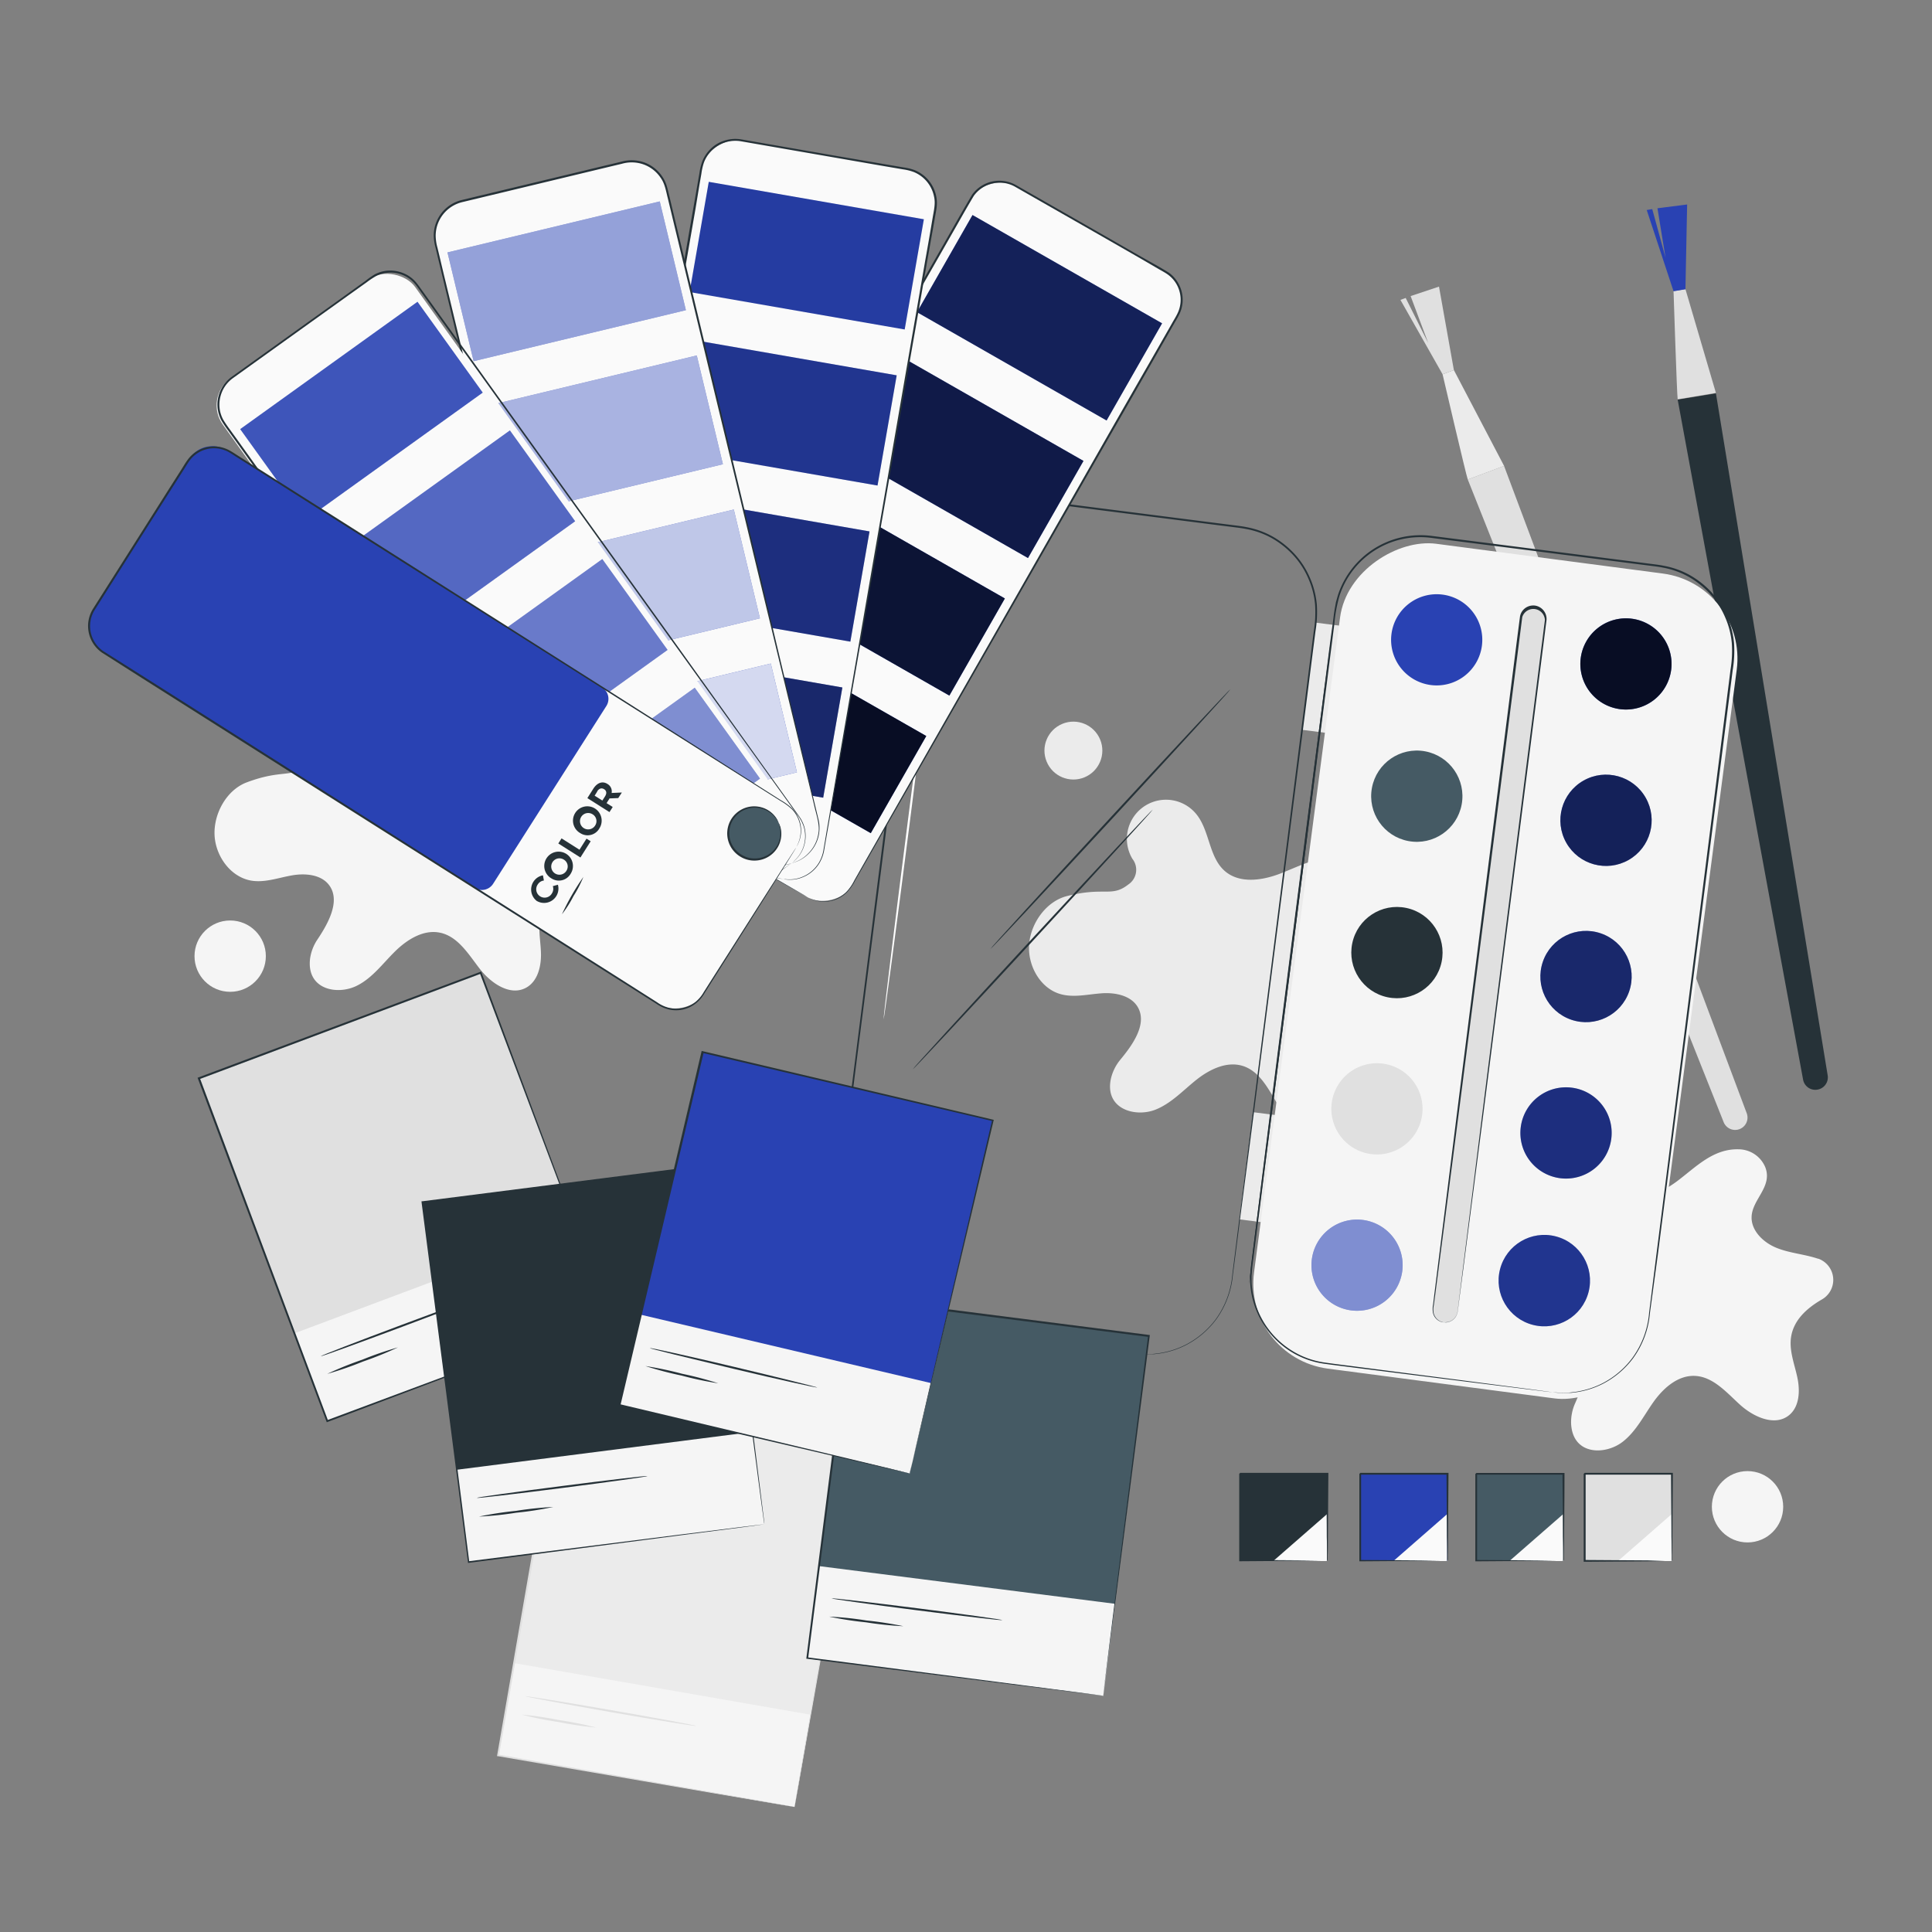 <svg xmlns="http://www.w3.org/2000/svg" viewBox="0 0 500 500"><rect x="0" y="0" width="500" height="500" fill="#808080" stroke="none"/><g id="freepik--background-complete--inject-2"><path d="M450.18,292.22h0a3.2,3.2,0,0,1-4.1-1.81L379.86,124.1l9.39-3.52,62.8,167.52A3.2,3.2,0,0,1,450.18,292.22Z" style="fill:#e0e0e0"></path><path d="M379.86,124.1c-.44-1.15-6.52-27.23-6.52-27.23l2.92-1.1,13,24.81Z" style="fill:#ebebeb"></path><polyline points="376.26 95.77 372.41 74.17 365.07 76.63 369.62 88.77 363.79 77.11 362.43 77.61 373.34 96.87 375.2 96.17" style="fill:#e0e0e0"></polyline><path d="M397.1,319.1c-3.25,4.47-5.69,2.14-14.45,7.28-4.77,2.79-7.06,9.27-5.95,14.68s5.92,10.22,11.44,10.15c3.57,0,6.8-2,10.17-3.16s7.58-1.51,10.05,1.05c3.48,3.61,1.07,10-.69,14a12,12,0,0,0-1.07,5.33c.4,8.19,8.77,8.24,13.34,4.71,3.46-2.68,5.47-6.78,8-10.34s6.29-6.9,10.67-6.72c4.72.19,8.18,4.25,11.67,7.43s9,5.71,12.68,2.78c2.76-2.2,2.93-6.35,2.19-9.81s-2.14-6.91-1.63-10.4c.65-4.4,4-7.48,8-9.79a5.83,5.83,0,0,0-.93-10.54l-.11,0c-3.53-1.19-7.35-1.42-10.8-2.84s-6.66-4.58-6.35-8.29c.36-4.41,5.44-7.61,3.52-12.55a7.53,7.53,0,0,0-6.83-4.63c-6.68-.21-11.12,4.61-16,8.26-4,3-9.22,5.28-13.72,3.25-5.07-2.3-6.65-8.94-11.2-12.14a10.12,10.12,0,0,0-12.77,15.63A4.56,4.56,0,0,1,397.1,319.1Z" style="fill:#f5f5f5"></path><path d="M79.39,197.77c-4,3.85-6,1.14-15.49,4.69-5.18,1.93-8.54,7.93-8.38,13.45s4.08,11.08,9.54,12c3.52.57,7-.76,10.55-1.37s7.73-.19,9.73,2.76c2.81,4.15-.65,10-3.09,13.7a11.87,11.87,0,0,0-2,5.06c-1,8.14,7.23,9.63,12.33,6.93,3.87-2,6.56-5.73,9.69-8.8s7.38-5.72,11.66-4.8c4.62,1,7.33,5.59,10.22,9.32s7.87,7.17,12,4.91c3.1-1.69,4-5.76,3.84-9.29s-.93-7.17.18-10.53c1.39-4.22,5.2-6.68,9.52-8.27a5.84,5.84,0,0,0,.9-10.55l-.1-.05c-3.28-1.78-7-2.67-10.16-4.65s-5.77-5.65-4.84-9.26c1.12-4.28,6.66-6.56,5.62-11.76a7.52,7.52,0,0,0-5.93-5.73c-6.55-1.36-11.75,2.64-17.2,5.4-4.4,2.23-10,3.62-14.08.84-4.6-3.13-5-9.95-8.95-13.88a10.12,10.12,0,0,0-15.26,13.21A4.57,4.57,0,0,1,79.39,197.77Z" style="fill:#f5f5f5"></path><rect x="136.45" y="366.94" width="77.89" height="94.72" transform="translate(73.6 -23.93) rotate(9.87)" style="fill:#f5f5f5"></rect><rect x="138.52" y="367.12" width="77.89" height="70.48" transform="translate(71.58 -24.46) rotate(9.87)" style="fill:#ebebeb"></rect><path d="M180.21,446.68c0,.14-10-1.47-22.21-3.6s-22.15-4-22.12-4.11,10,1.47,22.21,3.6S180.23,446.54,180.21,446.68Z" style="fill:#e0e0e0"></path><path d="M154.31,447.09a91,91,0,0,1-9.68-1.42,90.4,90.4,0,0,1-9.58-1.93,91.46,91.46,0,0,1,9.67,1.42A91.64,91.64,0,0,1,154.31,447.09Z" style="fill:#e0e0e0"></path><path d="M205.64,467.63l.06-.45.22-1.31c.19-1.16.48-2.86.85-5.07.76-4.43,1.86-10.89,3.26-19.09,2.82-16.39,6.84-39.7,11.61-67.44l.19.27L145.1,361.22h0l.3-.21c-6,34.5-11.61,66.6-16.27,93.31l-.18-.25,55.63,9.79,15.55,2.76,4.1.74,1.42.27s-.46-.06-1.38-.22l-4.07-.68-15.52-2.64-55.8-9.59-.22,0,0-.21c4.64-26.72,10.21-58.82,16.19-93.33l.05-.26.25,0h0l76.72,13.38.23,0,0,.23c-4.88,27.79-9,51.13-11.87,67.54-1.44,8.17-2.59,14.61-3.37,19-.39,2.18-.69,3.86-.9,5-.1.55-.18,1-.23,1.28Z" style="fill:#e0e0e0"></path><circle cx="59.57" cy="247.45" r="9.23" style="fill:#f5f5f5"></circle><circle cx="452.26" cy="389.95" r="9.23" style="fill:#f5f5f5"></circle></g><g id="freepik--Brush--inject-2"><path d="M470.31,282h0a3.21,3.21,0,0,1-3.67-2.58l-32.46-176,9.9-1.62L473,278.29A3.21,3.21,0,0,1,470.31,282Z" style="fill:#263238"></path><path d="M434.18,103.34c-.2-1.21-1.07-28-1.07-28l3.08-.51,7.89,26.86Z" style="fill:#e0e0e0"></path><polyline points="436.19 74.86 436.63 52.92 428.95 53.9 431.04 66.7 427.6 54.12 426.17 54.35 433.11 75.37 435.07 75.05" style="fill:#2942B3"></polyline></g><g id="freepik--palette-4--inject-2"><rect x="381.96" y="381.42" width="22.58" height="22.58" style="fill:#455a64"></rect><polygon points="404.55 391.85 390.63 404 404.55 404 404.55 391.85" style="fill:#fafafa"></polygon><path d="M404.55,404a2.79,2.79,0,0,1,0-.44c0-.32,0-.72,0-1.23,0-1.11,0-2.66-.06-4.61,0-4-.07-9.59-.12-16.3l.23.22-22.58,0c-.06.05.49-.49.25-.26h0v6.07c0,2,0,3.94,0,5.84,0,3.79,0,7.36,0,10.65l-.23-.22,16.3.11,4.62.06,1.23,0a2.3,2.3,0,0,1,.44,0,1.81,1.81,0,0,1-.39,0l-1.19,0-4.56.06-16.45.12h-.22V404c0-3.29,0-6.86,0-10.65v-5.84c0-1,0-2,0-3v-3.05h0c-.23.23.32-.32.27-.26l22.58,0h.22v.23c0,6.77-.08,12.42-.11,16.44,0,1.93-.05,3.46-.06,4.56,0,.49,0,.88,0,1.19A2.53,2.53,0,0,1,404.55,404Z" style="fill:#263238"></path><rect x="410.05" y="381.42" width="22.58" height="22.58" style="fill:#e0e0e0"></rect><polygon points="432.63 391.85 418.72 404 432.63 404 432.63 391.85" style="fill:#fafafa"></polygon><path d="M432.63,404a2.3,2.3,0,0,1,0-.44c0-.32,0-.72,0-1.23,0-1.11,0-2.66-.06-4.61,0-4-.07-9.59-.11-16.3l.22.22-22.58,0,.26-.26h0v6.07c0,2,0,3.94,0,5.84,0,3.79,0,7.36,0,10.65l-.22-.22,16.3.11L431,404l1.23,0a2.3,2.3,0,0,1,.44,0,1.7,1.7,0,0,1-.39,0l-1.19,0-4.56.06-16.44.12h-.23V404c0-3.29,0-6.86,0-10.65,0-1.9,0-3.85,0-5.84v-6.07h0c-.24.23.31-.32.26-.26l22.58,0h.23v.23c-.05,6.77-.09,12.42-.12,16.44,0,1.93,0,3.46-.06,4.56,0,.49,0,.88,0,1.19A1.7,1.7,0,0,1,432.63,404Z" style="fill:#263238"></path><rect x="351.94" y="381.42" width="22.58" height="22.58" style="fill:#2942B3"></rect><polygon points="374.52 391.85 360.61 404 374.52 404 374.52 391.85" style="fill:#fafafa"></polygon><path d="M374.52,404s0-.16,0-.44,0-.72,0-1.23c0-1.11,0-2.66-.06-4.61,0-4-.06-9.59-.11-16.3l.22.22-22.58,0,.26-.26h0v6.07c0,2,0,3.94,0,5.84,0,3.79,0,7.36,0,10.65l-.23-.22,16.3.11,4.61.06,1.23,0a2.12,2.12,0,0,1,.44,0,1.7,1.7,0,0,1-.39,0l-1.18,0-4.57.06-16.44.12h-.22V404c0-3.29,0-6.86,0-10.65,0-1.9,0-3.85,0-5.84v-6.07h0l.26-.26,22.58,0h.23v.23c-.05,6.77-.09,12.42-.12,16.44,0,1.93,0,3.46-.05,4.56,0,.49,0,.88,0,1.19A1.7,1.7,0,0,1,374.52,404Z" style="fill:#263238"></path><rect x="320.85" y="381.42" width="22.58" height="22.58" style="fill:#263238"></rect><polygon points="343.43 391.85 329.51 404 343.43 404 343.43 391.85" style="fill:#fafafa"></polygon><path d="M343.43,404a2.79,2.79,0,0,1,0-.44c0-.32,0-.72,0-1.23,0-1.11,0-2.66-.06-4.61,0-4-.07-9.59-.12-16.3l.23.22-22.58,0,.26-.26h0v3.05c0,1,0,2,0,3v5.84c0,3.79,0,7.36,0,10.65l-.22-.22,16.3.11,4.61.06,1.23,0a2.3,2.3,0,0,1,.44,0,1.7,1.7,0,0,1-.39,0l-1.19,0-4.56.06-16.44.12h-.23V404c0-3.29,0-6.86,0-10.65V381.44h0c-.24.23.31-.32.26-.26l22.58,0h.23v.23c-.05,6.77-.09,12.42-.12,16.44,0,1.93,0,3.46-.06,4.56,0,.49,0,.88,0,1.19A1.7,1.7,0,0,1,343.43,404Z" style="fill:#263238"></path></g><g id="freepik--palette-3--inject-2"><path d="M292,228.91c-4.36,3.41-6.06.5-15.9,3-5.36,1.37-9.34,7-9.76,12.49s2.88,11.45,8.21,12.9c3.44.94,7.08,0,10.64-.24s7.7.63,9.38,3.78c2.35,4.42-1.71,9.86-4.53,13.29a12,12,0,0,0-2.49,4.83c-1.87,8,6.17,10.34,11.53,8.2,4.07-1.63,7.13-5,10.57-7.73s7.94-4.9,12.1-3.53c4.48,1.49,6.7,6.34,9.18,10.35s7.06,8,11.42,6.16c3.27-1.35,4.57-5.3,4.81-8.83s-.16-7.23,1.3-10.45c1.83-4,5.88-6.09,10.34-7.21a5.84,5.84,0,0,0,2-10.39l-.09-.07c-3.07-2.12-6.68-3.39-9.61-5.7s-5.14-6.23-3.82-9.72c1.56-4.14,7.32-5.82,6.83-11.1a7.51,7.51,0,0,0-5.28-6.32c-6.37-2-12,1.37-17.68,3.53-4.62,1.75-10.32,2.54-14.09-.66-4.24-3.6-3.93-10.42-7.42-14.75a10.12,10.12,0,0,0-16.58,11.52A4.57,4.57,0,0,1,292,228.91Z" style="fill:#ebebeb"></path><circle cx="277.8" cy="194.24" r="7.49" transform="translate(-53.05 120.47) rotate(-22.39)" style="fill:#ebebeb"></circle><rect x="338.66" y="161.47" width="7.23" height="27.96" transform="translate(24.91 -41.84) rotate(7.26)" style="fill:#ebebeb"></rect><rect x="322.53" y="288.17" width="7.23" height="27.96" transform="translate(40.79 -38.78) rotate(7.26)" style="fill:#ebebeb"></rect><rect x="278.27" y="197.79" width="215.63" height="103.7" rx="22.23" transform="matrix(0.13, -0.99, 0.99, 0.13, 89.67, 601.09)" style="fill:#f5f5f5"></rect><path d="M401.85,360.33s.52,0,1.54.09a13,13,0,0,0,1.91,0c.38,0,.79,0,1.22-.06l1.4-.18a22.27,22.27,0,0,0,7-2.29,22.6,22.6,0,0,0,7.56-6.49,23,23,0,0,0,4.31-11.66q.86-6.88,1.87-14.92c1.36-10.71,2.9-22.9,4.6-36.37,3.41-27,7.48-59,12-94.67q.86-6.69,1.72-13.53.44-3.42.87-6.88a29.83,29.83,0,0,0,.34-6.93,21.5,21.5,0,0,0-1.75-6.75,21,21,0,0,0-3.81-5.92,22.37,22.37,0,0,0-5.55-4.45,21.16,21.16,0,0,0-6.75-2.43c-1.18-.24-2.4-.37-3.62-.53l-3.66-.46-7.36-.94-14.9-1.9-30.45-3.87a22,22,0,0,0-23.66,14.95,37.79,37.79,0,0,0-1.35,7.35c-.32,2.49-.63,5-.95,7.43q-.93,7.4-1.87,14.67c-2.47,19.39-4.86,38.09-7.13,55.91s-4.44,34.74-6.47,50.58Q327.37,302,326,313q-.72,5.52-1.39,10.81c-.2,1.76-.5,3.51-.62,5.22,0,.43-.07.86-.09,1.29l0,1.28a17.89,17.89,0,0,0,.23,2.53,22.15,22.15,0,0,0,10.32,15.48,21.67,21.67,0,0,0,8.27,3c2.85.41,5.62.74,8.3,1.09l27.45,3.54,17.34,2.26,4.51.6,1.54.22-1.54-.17-4.52-.55-17.36-2.16L351,354c-2.68-.35-5.45-.67-8.31-1.07a22.08,22.08,0,0,1-8.39-3,22.52,22.52,0,0,1-10.52-15.72,20,20,0,0,1-.24-2.57l0-1.3c0-.44.06-.87.09-1.31.11-1.75.41-3.47.61-5.24q.66-5.3,1.37-10.81,1.4-11,2.9-22.93l6.42-50.6c2.27-17.81,4.64-36.52,7.11-55.91.61-4.85,1.24-9.74,1.86-14.67.32-2.46.63-4.94,1-7.42.17-1.24.29-2.49.5-3.74l.34-1.87.52-1.84a22.5,22.5,0,0,1,24.23-15.31l30.44,3.88,14.91,1.9,7.36.94,3.66.47c1.21.16,2.43.28,3.64.53a21.9,21.9,0,0,1,6.91,2.48,23.25,23.25,0,0,1,5.68,4.56,21.78,21.78,0,0,1,3.89,6.06,22.17,22.17,0,0,1,1.79,6.91,30.5,30.5,0,0,1-.35,7c-.29,2.31-.59,4.6-.88,6.88-.58,4.57-1.16,9.07-1.72,13.53l-12.12,94.65c-1.73,13.47-3.29,25.66-4.67,36.37L427,339.79a23.22,23.22,0,0,1-4.38,11.75,22.89,22.89,0,0,1-7.66,6.51,22.1,22.1,0,0,1-7,2.25l-1.4.17c-.44,0-.85,0-1.23,0a14.16,14.16,0,0,1-1.91,0Z" style="fill:#263238"></path><path d="M383.52,167.08a11.8,11.8,0,1,1-10.22-13.2A11.79,11.79,0,0,1,383.52,167.08Z" style="fill:#2942B3"></path><circle cx="366.66" cy="206.05" r="11.81" transform="translate(97.53 529.26) rotate(-79.55)" style="fill:#455a64"></circle><circle cx="361.51" cy="246.51" r="11.81" transform="translate(45.98 549.66) rotate(-78.14)" style="fill:#263238"></circle><path d="M368.06,288.46a11.8,11.8,0,1,1-10.22-13.2A11.8,11.8,0,0,1,368.06,288.46Z" style="fill:#e0e0e0"></path><path d="M362.91,328.92a11.8,11.8,0,1,1-10.22-13.2A11.8,11.8,0,0,1,362.91,328.92Z" style="fill:#2942B3"></path><path d="M432.5,173.32a11.8,11.8,0,1,1-10.22-13.2A11.8,11.8,0,0,1,432.5,173.32Z" style="fill:#2942B3"></path><circle cx="415.64" cy="212.29" r="11.81" transform="translate(-50.62 233.01) rotate(-29.6)" style="fill:#2942B3"></circle><circle cx="410.48" cy="252.75" r="11.81" transform="translate(38.43 559.27) rotate(-71.11)" style="fill:#2942B3"></circle><path d="M417,294.7a11.81,11.81,0,1,1-10.22-13.21A11.8,11.8,0,0,1,417,294.7Z" style="fill:#2942B3"></path><circle cx="400.18" cy="333.67" r="11.81" transform="matrix(0.25, -0.97, 0.97, 0.25, -24.04, 636.18)" style="fill:#2942B3"></circle><path d="M373.66,342.19h0a3.21,3.21,0,0,1-2.78-3.6l22.78-178.87a3.22,3.22,0,0,1,3.6-2.79h0a3.23,3.23,0,0,1,2.79,3.6L377.26,339.4A3.21,3.21,0,0,1,373.66,342.19Z" style="fill:#e0e0e0"></path><path d="M373.66,342.19a4.27,4.27,0,0,0,1-.05,3.2,3.2,0,0,0,2.21-1.64,5.28,5.28,0,0,0,.47-2c.09-.77.2-1.62.31-2.54q.35-2.78.79-6.36c1.2-9.57,2.93-23.41,5.07-40.49s4.74-37.46,7.59-60c1.44-11.3,2.94-23.17,4.5-35.46q1.19-9.23,2.39-18.76.6-4.76,1.22-9.59c.2-1.61.4-3.22.61-4.83a3,3,0,0,0-5.86-.77c-.21,1.62-.41,3.23-.62,4.84q-.61,4.83-1.22,9.59-1.23,9.53-2.4,18.76c-1.57,12.3-3.09,24.16-4.53,35.46-2.9,22.6-5.51,42.95-7.7,60s-4,30.91-5.24,40.47q-.47,3.59-.83,6.35c-.13.92-.24,1.77-.34,2.55a5.33,5.33,0,0,0-.06,2.09,3.24,3.24,0,0,0,1.73,2.14,4.74,4.74,0,0,0,.93.29,2.53,2.53,0,0,1-1-.25,3.21,3.21,0,0,1-1.81-2.16,5.29,5.29,0,0,1,0-2.13c.1-.78.2-1.63.31-2.55q.35-2.76.79-6.35c1.2-9.57,2.93-23.4,5.07-40.49s4.74-37.46,7.59-60.06c1.44-11.3,2.94-23.16,4.51-35.46q1.17-9.23,2.38-18.76c.41-3.18.81-6.38,1.22-9.6l.63-4.85a3.44,3.44,0,0,1,1.36-2.21,3.56,3.56,0,0,1,2.51-.65,3.51,3.51,0,0,1,3,3.75c-.21,1.62-.41,3.24-.62,4.86-.41,3.22-.81,6.41-1.22,9.59q-1.22,9.52-2.39,18.75c-1.57,12.3-3.09,24.16-4.53,35.46-2.9,22.59-5.51,42.94-7.7,60l-5.24,40.48c-.32,2.38-.59,4.5-.84,6.35-.12.91-.23,1.76-.33,2.54a5.39,5.39,0,0,1-.5,2.07,3.25,3.25,0,0,1-2.3,1.64A2.78,2.78,0,0,1,373.66,342.19Z" style="fill:#263238"></path><path d="M323.29,332.31c-.15,0,4.62-38.33,10.63-85.57s11-85.53,11.16-85.51-4.62,38.32-10.64,85.58S323.43,332.33,323.29,332.31Z" style="fill:#263238"></path><g style="opacity:0.4"><path d="M362.91,328.92a11.8,11.8,0,1,1-10.22-13.2A11.8,11.8,0,0,1,362.91,328.92Z" style="fill:#fff"></path></g><g style="opacity:0.8"><path d="M432.5,173.32a11.8,11.8,0,1,1-10.22-13.2A11.8,11.8,0,0,1,432.5,173.32Z"></path></g><g style="opacity:0.5"><circle cx="415.64" cy="212.29" r="11.81" transform="translate(-50.62 233.01) rotate(-29.6)"></circle></g><g style="opacity:0.4"><circle cx="410.48" cy="252.75" r="11.81" transform="translate(38.43 559.27) rotate(-71.11)"></circle></g><g style="opacity:0.3"><path d="M417,294.7a11.81,11.81,0,1,1-10.22-13.21A11.8,11.8,0,0,1,417,294.7Z"></path></g><g style="opacity:0.2"><circle cx="400.18" cy="333.67" r="11.81" transform="matrix(0.25, -0.97, 0.97, 0.25, -24.04, 636.18)"></circle></g><path d="M294,350.33s.52,0,1.54.09a11.91,11.91,0,0,0,1.91,0c.38,0,.79,0,1.22-.05l1.4-.18a22.27,22.27,0,0,0,7-2.29,22.72,22.72,0,0,0,7.57-6.49,23.09,23.09,0,0,0,4.3-11.66q.86-6.88,1.87-14.92c1.36-10.71,2.9-22.9,4.6-36.38,3.42-26.95,7.48-59,12-94.67q.85-6.67,1.72-13.52.43-3.42.87-6.88a29.83,29.83,0,0,0,.34-6.93,21.5,21.5,0,0,0-1.75-6.75,21.15,21.15,0,0,0-3.81-5.93,22.83,22.83,0,0,0-5.55-4.45,21.38,21.38,0,0,0-6.75-2.42c-1.18-.24-2.4-.37-3.62-.53l-3.66-.46-7.36-.94-14.9-1.9-30.45-3.87a22,22,0,0,0-23.66,14.94,38,38,0,0,0-1.35,7.36c-.32,2.49-.63,5-1,7.43q-.93,7.4-1.87,14.66c-2.47,19.39-4.86,38.1-7.13,55.91S223,264.26,221,280.1Q219.47,292,218.05,303c-.48,3.67-.94,7.28-1.39,10.8-.2,1.76-.5,3.51-.61,5.23,0,.43-.08.86-.09,1.29l0,1.28a17.62,17.62,0,0,0,.23,2.52,22.17,22.17,0,0,0,10.32,15.49,21.84,21.84,0,0,0,8.27,3c2.85.41,5.62.73,8.3,1.09l27.45,3.54,17.34,2.26,4.51.6,1.54.22-1.54-.17-4.52-.55-17.36-2.16L243.07,344c-2.68-.35-5.45-.67-8.31-1.07a22.1,22.1,0,0,1-8.39-3,22.48,22.48,0,0,1-10.52-15.71,21.91,21.91,0,0,1-.24-2.57l0-1.3c0-.44.06-.87.09-1.31.11-1.75.41-3.48.61-5.25.45-3.52.9-7.13,1.37-10.8q1.4-11,2.9-22.93l6.42-50.6c2.27-17.82,4.64-36.52,7.11-55.91q.93-7.28,1.86-14.67c.32-2.46.63-4.94.95-7.42.17-1.25.29-2.49.5-3.74l.34-1.88.53-1.84a22.49,22.49,0,0,1,24.22-15.3l30.44,3.88,14.91,1.9,7.36.94,3.66.46c1.21.16,2.43.29,3.64.53a22.17,22.17,0,0,1,6.91,2.49,23.25,23.25,0,0,1,5.68,4.56,21.78,21.78,0,0,1,3.89,6.06,22.18,22.18,0,0,1,1.79,6.9,30.58,30.58,0,0,1-.35,7c-.29,2.31-.59,4.6-.88,6.88q-.87,6.84-1.72,13.53l-12.12,94.65C324,292,322.4,304.17,321,314.87q-1,8-1.92,14.92a23.25,23.25,0,0,1-4.38,11.75,22.89,22.89,0,0,1-7.66,6.51,22.1,22.1,0,0,1-7,2.25l-1.4.17c-.44,0-.85,0-1.23,0a11.47,11.47,0,0,1-1.91,0C294.47,350.39,294,350.33,294,350.33Z" style="fill:#263238"></path><path d="M256.31,245.61c-.11-.1,13.73-15.24,30.89-33.82s31.17-33.56,31.28-33.46-13.73,15.23-30.9,33.82S256.41,245.71,256.31,245.61Z" style="fill:#263238"></path><path d="M236.19,276.77c-.1-.1,13.73-15.24,30.9-33.82s31.17-33.56,31.27-33.46-13.72,15.23-30.89,33.82S236.3,276.87,236.19,276.77Z" style="fill:#263238"></path><path d="M228.67,263.82c-.14,0,2.75-23.65,6.46-52.77s6.83-52.74,7-52.72-2.75,23.64-6.46,52.78S228.81,263.84,228.67,263.82Z" style="fill:#fff"></path><path d="M248.32,138.92c.05.07-.54.45-1.35,1.21a11.62,11.62,0,0,0-2.53,3.47,11.84,11.84,0,0,0-1.09,4.16c-.08,1.11,0,1.81-.08,1.82a4.09,4.09,0,0,1-.29-1.83,10.28,10.28,0,0,1,3.74-7.9A4.32,4.32,0,0,1,248.32,138.92Z" style="fill:#fff"></path></g><g id="freepik--palette-2--inject-2"><rect x="65.61" y="262.39" width="77.89" height="94.72" transform="translate(-102.07 56.41) rotate(-20.55)" style="fill:#f5f5f5"></rect><rect x="61.36" y="263.16" width="77.89" height="70.48" transform="translate(-98.36 54.19) rotate(-20.55)" style="fill:#e0e0e0"></rect><path d="M125.1,335.23c.05.14-9.34,3.78-21,8.14S83,351.16,83,351s9.34-3.78,21-8.14S125.05,335.1,125.1,335.23Z" style="fill:#263238"></path><path d="M103,348.7a92.82,92.82,0,0,1-9.07,3.67,89.08,89.08,0,0,1-9.24,3.19,91.94,91.94,0,0,1,9.06-3.67A89.66,89.66,0,0,1,103,348.7Z" style="fill:#263238"></path><path d="M157.64,340.42l-.17-.42-.48-1.24-1.83-4.8c-1.59-4.2-3.91-10.34-6.86-18.12-5.86-15.56-14.2-37.68-24.12-64l.29.14L51.56,279.31h0l.15-.34c12.28,32.8,23.7,63.31,33.2,88.71l-.28-.13,52.93-19.72,14.81-5.49,3.91-1.44,1.36-.49-1.3.52-3.85,1.47L137.77,348l-53,20-.21.07-.07-.2L51.22,279.16l-.09-.24.24-.09h0l72.93-27.31.22-.09.08.22c9.86,26.43,18.14,48.64,24,64.25L155.3,334c.76,2.08,1.35,3.68,1.76,4.77.19.53.34.94.44,1.23S157.64,340.42,157.64,340.42Z" style="fill:#263238"></path><rect x="214.6" y="340.52" width="77.19" height="93.87" transform="translate(50.98 -28.88) rotate(7.26)" style="fill:#f5f5f5"></rect><rect x="216.12" y="340.61" width="77.19" height="69.85" transform="translate(49.49 -29.17) rotate(7.26)" style="fill:#455a64"></rect><path d="M259.42,419.29c0,.14-9.94-1-22.15-2.56s-22.1-2.93-22.08-3.07,9.93,1,22.15,2.55S259.44,419.15,259.42,419.29Z" style="fill:#263238"></path><path d="M233.8,420.86a88.94,88.94,0,0,1-9.64-1,92.74,92.74,0,0,1-9.58-1.48,85.79,85.79,0,0,1,9.64,1A92.74,92.74,0,0,1,233.8,420.86Z" style="fill:#263238"></path><path d="M285.54,438.88s0-.15,0-.45.08-.74.15-1.3c.14-1.16.35-2.86.62-5.06.55-4.42,1.35-10.87,2.36-19.05,2.06-16.35,5-39.6,8.45-67.28l.2.26-76.56-9.72h0l.3-.22c-4.41,34.43-8.5,66.45-11.91,93.11l-.18-.25,55.51,7.19,15.52,2,4.09.55c.93.12,1.41.2,1.41.2s-.46,0-1.37-.15l-4.06-.49-15.48-1.92-55.68-7-.22,0,0-.22c3.38-26.65,7.45-58.69,11.82-93.12l0-.26.26,0h0l76.55,9.78.23,0,0,.23c-3.58,27.72-6.58,51-8.7,67.4-1.06,8.15-1.9,14.58-2.48,19-.29,2.18-.51,3.86-.66,5-.08.56-.14,1-.18,1.28S285.54,438.88,285.54,438.88Z" style="fill:#263238"></path><rect x="114.96" y="305.81" width="77.19" height="93.87" transform="translate(-43.54 22.35) rotate(-7.29)" style="fill:#f5f5f5"></rect><rect x="113.43" y="305.9" width="77.19" height="69.85" transform="translate(-42.04 22.06) rotate(-7.29)" style="fill:#263238"></rect><path d="M167.58,382c0,.15-9.87,1.53-22.08,3.09s-22.13,2.72-22.15,2.57,9.87-1.52,22.08-3.08S167.56,381.85,167.58,382Z" style="fill:#263238"></path><path d="M143.18,390a88,88,0,0,1-9.58,1.49,87.62,87.62,0,0,1-9.64,1,89.59,89.59,0,0,1,9.58-1.48A92.2,92.2,0,0,1,143.18,390Z" style="fill:#263238"></path><path d="M197.79,394.39s0-.15-.07-.44-.1-.74-.18-1.31c-.16-1.15-.38-2.84-.68-5-.58-4.42-1.42-10.87-2.49-19-2.12-16.34-5.14-39.58-8.73-67.24l.26.2-76.55,9.82h0l.23-.29c4.39,34.43,8.48,66.46,11.87,93.11l-.24-.18,55.54-7,15.53-1.93,4.1-.5,1.42-.16s-.46.08-1.37.2l-4,.55-15.47,2-55.64,7.24-.22,0,0-.22c-3.42-26.65-7.53-58.68-12-93.1l0-.26.26,0h0l76.55-9.77.23,0,0,.23c3.5,27.73,6.45,51,8.51,67.42,1,8.16,1.82,14.59,2.37,19,.27,2.18.48,3.86.62,5,.06.55.11,1,.15,1.28S197.79,394.39,197.79,394.39Z" style="fill:#263238"></path><rect x="170.08" y="279.84" width="77.19" height="93.87" transform="translate(80.49 -39.14) rotate(13.26)" style="fill:#f5f5f5"></rect><rect x="172.83" y="280.16" width="77.19" height="69.85" transform="translate(77.88 -40.08) rotate(13.26)" style="fill:#2942B3"></rect><path d="M211.54,359.09c0,.14-9.78-2-21.76-4.86s-21.68-5.22-21.65-5.36,9.78,2,21.77,4.85S211.57,359,211.54,359.09Z" style="fill:#263238"></path><path d="M185.9,358a88.88,88.88,0,0,1-9.49-2,92.86,92.86,0,0,1-9.38-2.47,90.65,90.65,0,0,1,9.5,2A91.41,91.41,0,0,1,185.9,358Z" style="fill:#263238"></path><path d="M235.47,381.31s0-.16.09-.45.17-.73.29-1.28c.26-1.14.65-2.8,1.14-5,1-4.34,2.48-10.68,4.34-18.71,3.76-16,9.09-38.86,15.44-66l.17.28L181.82,272.5h0l.31-.19-21.56,91.36-.17-.27,54.46,12.95L230.07,380l4,1,1.39.36-1.35-.3-4-.91-15.2-3.52-54.65-12.76-.21-.05,0-.21c6.15-26.16,13.54-57.59,21.48-91.38l.06-.25.26.06h0l75.11,17.72.23.06-.06.22c-6.46,27.2-11.88,50.06-15.69,66.12-1.92,8-3.42,14.3-4.45,18.63-.52,2.13-.92,3.78-1.19,4.9-.13.54-.23,1-.31,1.25S235.47,381.31,235.47,381.31Z" style="fill:#263238"></path></g><g id="freepik--pallete-1--inject-2"><rect x="142.67" y="109.47" width="186.5" height="61.43" rx="8.43" transform="translate(-2.82 275.51) rotate(-60.26)" style="fill:#fafafa"></rect><path d="M209,232.21s.37.21,1.14.5a8.37,8.37,0,0,0,8.83-1.8,12.09,12.09,0,0,0,2.13-3.07l2.13-3.75,25.52-44.83,37.89-66.46q5.35-9.37,11-19.2l5.67-9.92c.46-.83,1-1.67,1.4-2.51a8.11,8.11,0,0,0-.52-8.09,8,8,0,0,0-2-2.06c-.76-.54-1.66-1-2.51-1.5l-5.16-3-10.46-6-21.37-12.2A8.19,8.19,0,0,0,252,50.72c-2.09,3.48-4.07,7.08-6.09,10.57L234.06,82.05l-22.43,39.22-38,66.41c-1.35,2.36-2.67,4.67-4,6.91l-1.9,3.33a9.54,9.54,0,0,0-1.39,3.38,8.27,8.27,0,0,0,1.62,6.6c1.39,1.83,3.58,2.66,5.4,3.8l19.25,11,12.15,7,3.16,1.83,1.06.64s-.37-.19-1.09-.59l-3.18-1.79-12.2-6.91-19.29-11-2.87-1.63a9,9,0,0,1-2.63-2.23,8.58,8.58,0,0,1-1.71-6.85,9.93,9.93,0,0,1,1.42-3.49c.63-1.09,1.26-2.2,1.9-3.33l3.94-6.92L211.22,121l22.4-39.24L245.47,61c2-3.52,4-7.06,6.11-10.62A8.72,8.72,0,0,1,263,47.94l21.37,12.21,10.45,6L300,69.07c.85.5,1.72,1,2.56,1.54a8.3,8.3,0,0,1,2.07,2.19,8.62,8.62,0,0,1,.55,8.6c-.44.89-.95,1.69-1.42,2.53l-5.66,9.92q-5.61,9.81-11,19.19l-38,66.4-25.66,44.75-2.15,3.74a12.45,12.45,0,0,1-2.19,3.1,8.45,8.45,0,0,1-5.37,2.32,8.22,8.22,0,0,1-3.58-.59,5.87,5.87,0,0,1-.85-.4Z" style="fill:#263238"></path><rect x="240.79" y="67.75" width="56.5" height="28.95" transform="translate(76.22 -122.62) rotate(29.74)" style="fill:#2942B3"></rect><rect x="220.45" y="103.35" width="56.5" height="28.95" transform="translate(91.2 -107.84) rotate(29.74)" style="fill:#2942B3"></rect><rect x="200.11" y="138.96" width="56.5" height="28.95" transform="translate(106.18 -93.07) rotate(29.74)" style="fill:#2942B3"></rect><rect x="179.77" y="174.56" width="56.5" height="28.95" transform="translate(121.16 -78.29) rotate(29.74)" style="fill:#2942B3"></rect><g style="opacity:0.5"><rect x="240.79" y="67.75" width="56.5" height="28.95" transform="translate(76.22 -122.62) rotate(29.74)"></rect></g><g style="opacity:0.6"><rect x="220.45" y="103.35" width="56.5" height="28.95" transform="translate(91.2 -107.84) rotate(29.74)"></rect></g><g style="opacity:0.7"><rect x="200.11" y="138.96" width="56.5" height="28.95" transform="translate(106.18 -93.07) rotate(29.74)"></rect></g><g style="opacity:0.8"><rect x="179.77" y="174.56" width="56.5" height="28.95" transform="translate(121.16 -78.29) rotate(29.74)"></rect></g><rect x="104.09" y="101.2" width="186.5" height="61.43" rx="8.94" transform="translate(33.56 303.73) rotate(-80.13)" style="fill:#fafafa"></rect><path d="M202.81,227.52l.32,0a7.69,7.69,0,0,0,.92.07,8.49,8.49,0,0,0,3.54-.64,8.89,8.89,0,0,0,4.38-3.75,9.64,9.64,0,0,0,1.19-3.52c.23-1.33.47-2.75.72-4.25,2.07-12,5.06-29.32,8.75-50.74s8.12-46.92,13-75.24q1.84-10.62,3.77-21.75,1-5.55,1.95-11.23c.31-1.9.82-3.78.37-5.63a8.68,8.68,0,0,0-5.21-6.31,12.85,12.85,0,0,0-2.81-.7l-5.85-1L216,40.77l-24.2-4.2a8.7,8.7,0,0,0-9.62,5.48,15.54,15.54,0,0,0-.67,2.94c-.17,1-.35,2-.52,3L180,54q-2.07,11.94-4.09,23.5c-2.68,15.41-5.27,30.28-7.74,44.44-5,28.31-9.4,53.81-13.15,75.23-.46,2.67-.92,5.29-1.37,7.83-.22,1.28-.44,2.53-.66,3.77a10.78,10.78,0,0,0-.23,3.65,8.81,8.81,0,0,0,6.45,7.33c1.06.26,2.17.4,3.23.6l21.81,3.84L198,226.63l3.59.65,1.21.24-1.22-.19-3.59-.6-13.8-2.35-21.83-3.75c-1.07-.2-2.14-.33-3.25-.6a9.11,9.11,0,0,1-6.7-7.58,10.78,10.78,0,0,1,.22-3.75c.21-1.24.43-2.49.65-3.77.44-2.54.89-5.16,1.35-7.84,3.71-21.42,8.13-46.92,13-75.25,2.46-14.16,5-29,7.72-44.43q2-11.56,4.08-23.51l1.05-6c.17-1,.34-2,.52-3a15.79,15.79,0,0,1,.7-3,9.26,9.26,0,0,1,4-4.74,9.41,9.41,0,0,1,6.16-1.08l24.2,4.21L228,42.33l5.85,1a13,13,0,0,1,2.91.72,9.23,9.23,0,0,1,5.52,6.69,8.92,8.92,0,0,1,.11,3c-.13,1-.32,1.91-.48,2.86q-1,5.67-2,11.23Q238,78.93,236.13,89.55c-4.94,28.31-9.4,53.81-13.14,75.23s-6.8,38.73-8.91,50.71c-.26,1.5-.51,2.91-.74,4.24a9.75,9.75,0,0,1-1.24,3.57,8.94,8.94,0,0,1-4.47,3.77,8.35,8.35,0,0,1-3.58.59,7.06,7.06,0,0,1-.93-.09Z" style="fill:#263238"></path><rect x="180.53" y="51.68" width="56.5" height="28.95" transform="translate(14.43 -34.8) rotate(9.87)" style="fill:#2942B3"></rect><rect x="173.51" y="92.07" width="56.5" height="28.95" transform="translate(21.24 -33) rotate(9.87)" style="fill:#2942B3"></rect><rect x="166.48" y="132.47" width="56.5" height="28.95" transform="translate(28.06 -31.2) rotate(9.87)" style="fill:#2942B3"></rect><rect x="159.45" y="172.86" width="56.5" height="28.95" transform="translate(34.88 -29.4) rotate(9.87)" style="fill:#2942B3"></rect><g style="opacity:0.1"><rect x="180.53" y="51.68" width="56.5" height="28.95" transform="translate(14.43 -34.8) rotate(9.87)"></rect></g><g style="opacity:0.2"><rect x="173.51" y="92.07" width="56.5" height="28.95" transform="translate(21.24 -33) rotate(9.87)"></rect></g><g style="opacity:0.3"><rect x="166.48" y="132.47" width="56.5" height="28.95" transform="translate(28.06 -31.2) rotate(9.87)"></rect></g><g style="opacity:0.4"><rect x="159.45" y="172.86" width="56.5" height="28.95" transform="translate(34.88 -29.4) rotate(9.87)"></rect></g><path d="M204.91,223.36l-41.76,10A9.24,9.24,0,0,1,152,226.57L112.76,63.19a9.24,9.24,0,0,1,6.82-11.14l41.77-10a9.24,9.24,0,0,1,11.14,6.82l39.25,163.39A9.23,9.23,0,0,1,204.91,223.36Z" style="fill:#fafafa"></path><path d="M204.91,223.36l.3-.1a6.06,6.06,0,0,0,.87-.3,8.64,8.64,0,0,0,3-2,9.21,9.21,0,0,0,2.69-5.11c.5-2.33-.52-4.94-1.17-7.89-2.86-11.81-7-28.89-12.09-50s-11.15-46.25-17.87-74.16L175.5,62.42q-1.32-5.47-2.66-11.07c-.48-1.86-.75-3.79-1.86-5.33a9,9,0,0,0-4.38-3.45,9.2,9.2,0,0,0-5.64-.19l-5.77,1.38-11.68,2.81L119.66,52.3a9,9,0,0,0-5,3.2,8.94,8.94,0,0,0-1.91,5.55,12,12,0,0,0,.45,3c.24,1,.48,2,.72,3q.7,3,1.41,5.91,2.84,11.78,5.57,23.17c3.64,15.2,7.16,29.85,10.51,43.82,6.68,27.92,12.7,53.07,17.76,74.19.63,2.64,1.25,5.21,1.85,7.73.3,1.25.59,2.49.89,3.72a11.08,11.08,0,0,0,1.21,3.44,9,9,0,0,0,5.38,4.2,8.88,8.88,0,0,0,3.31.3,26.28,26.28,0,0,0,3.2-.65l21.52-5.13,13.61-3.22,3.54-.82c.8-.19,1.21-.27,1.21-.27s-.4.12-1.19.32l-3.53.87-13.59,3.32-21.5,5.21a25.09,25.09,0,0,1-3.24.67,9.23,9.23,0,0,1-3.42-.3,9.39,9.39,0,0,1-5.59-4.33,11.87,11.87,0,0,1-1.26-3.54c-.29-1.22-.59-2.46-.89-3.71q-.91-3.76-1.87-7.73C143.74,193,137.69,167.89,131,140c-3.36-14-6.88-28.62-10.54-43.81Q117.68,84.79,114.85,73q-.7-2.94-1.42-5.91c-.24-1-.47-2-.71-3a12.68,12.68,0,0,1-.47-3.08,9.48,9.48,0,0,1,7.28-9.25l23.86-5.73,11.68-2.81,5.77-1.38a9.69,9.69,0,0,1,5.93.21,9.5,9.5,0,0,1,4.63,3.65,8.87,8.87,0,0,1,1.23,2.69c.27.94.46,1.87.7,2.8q1.33,5.6,2.65,11.08,2.63,10.95,5.14,21.44l17.77,74.18c5,21.12,9.11,38.21,11.93,50l1,4.18a9.29,9.29,0,0,1-2.63,8.94A8.78,8.78,0,0,1,206.1,223,7.56,7.56,0,0,1,204.91,223.36Z" style="fill:#263238"></path><rect x="118.41" y="58.33" width="56.5" height="28.95" transform="translate(-12.95 36.27) rotate(-13.51)" style="fill:#2942B3"></rect><rect x="127.99" y="98.2" width="56.5" height="28.95" transform="translate(-22 39.61) rotate(-13.51)" style="fill:#2942B3"></rect><rect x="137.56" y="138.07" width="56.5" height="28.95" transform="translate(-31.04 42.95) rotate(-13.51)" style="fill:#2942B3"></rect><rect x="147.14" y="177.93" width="56.5" height="28.95" transform="translate(-40.09 46.29) rotate(-13.51)" style="fill:#2942B3"></rect><g style="opacity:0.5"><rect x="118.41" y="58.33" width="56.5" height="28.95" transform="translate(-12.95 36.27) rotate(-13.51)" style="fill:#fff"></rect></g><g style="opacity:0.6"><rect x="127.99" y="98.2" width="56.5" height="28.95" transform="translate(-22 39.61) rotate(-13.51)" style="fill:#fff"></rect></g><g style="opacity:0.7"><rect x="137.56" y="138.07" width="56.5" height="28.95" transform="translate(-31.04 42.95) rotate(-13.51)" style="fill:#fff"></rect></g><g style="opacity:0.8"><rect x="147.14" y="177.93" width="56.5" height="28.95" transform="translate(-40.09 46.29) rotate(-13.51)" style="fill:#fff"></rect></g><rect x="101.76" y="67.29" width="61.43" height="186.5" rx="8.59" transform="matrix(0.81, -0.58, 0.58, 0.81, -68.78, 107.44)" style="fill:#fafafa"></rect><path d="M204.85,223.38s.35-.25.93-.83a8.29,8.29,0,0,0,2-3,8.49,8.49,0,0,0,.17-5.76,10.41,10.41,0,0,0-1.85-3.25l-2.52-3.49-30.14-41.83-44.65-62.07-12.9-17.94-6.66-9.27c-.57-.77-1.11-1.59-1.7-2.32a8.28,8.28,0,0,0-7.54-3,8.24,8.24,0,0,0-2.71.85,21.38,21.38,0,0,0-2.43,1.62L90,76.55l-9.77,7-20,14.35A8.39,8.39,0,0,0,57,102.83a8.17,8.17,0,0,0,.78,5.8,30,30,0,0,0,1.7,2.51l1.79,2.48,3.55,4.95L78.76,138l26.33,36.69,44.57,62.14,4.64,6.47c.75,1.06,1.5,2.09,2.23,3.12a9.8,9.8,0,0,0,2.48,2.68,8.47,8.47,0,0,0,6.66,1.39c2.27-.41,4-2,5.73-3.24l18-12.9,11.41-8.14,3-2.1c.67-.47,1-.7,1-.7s-.33.26-1,.74l-2.94,2.15-11.36,8.22-18,13-2.68,1.92a8.6,8.6,0,0,1-3.15,1.39,8.81,8.81,0,0,1-6.92-1.43,10.06,10.06,0,0,1-2.57-2.75L154,243.48,149.36,237,104.7,174.94C96.31,163.25,87.49,151,78.35,138.27l-13.94-19.4-3.55-4.94-1.79-2.49a28.18,28.18,0,0,1-1.74-2.57,8.73,8.73,0,0,1-.83-6.16A8.91,8.91,0,0,1,60,97.5l20-14.35,9.77-7,4.83-3.47A21.48,21.48,0,0,1,97,71a8.88,8.88,0,0,1,2.88-.91,9,9,0,0,1,5.77,1.24,8.55,8.55,0,0,1,2.23,2c.62.78,1.14,1.57,1.72,2.35l6.65,9.27,12.89,18L173.73,165l30,41.92,2.5,3.51c.4.54.77,1.07,1.11,1.62l.42.84c.11.28.23.56.32.84a8.64,8.64,0,0,1-.22,5.85,8.35,8.35,0,0,1-2.05,3,6.1,6.1,0,0,1-.71.6Z" style="fill:#263238"></path><rect x="65.29" y="91.86" width="56.5" height="28.95" transform="translate(-44.46 74.54) rotate(-35.69)" style="fill:#2942B3"></rect><rect x="89.21" y="125.16" width="56.5" height="28.95" transform="translate(-59.4 94.74) rotate(-35.69)" style="fill:#2942B3"></rect><rect x="113.13" y="158.46" width="56.5" height="28.95" transform="translate(-74.34 114.95) rotate(-35.69)" style="fill:#2942B3"></rect><rect x="137.05" y="191.76" width="56.5" height="28.95" transform="translate(-89.27 135.16) rotate(-35.69)" style="fill:#2942B3"></rect><g style="opacity:0.2"><rect x="89.21" y="125.16" width="56.5" height="28.95" transform="translate(-59.4 94.74) rotate(-35.69)" style="fill:#fff"></rect></g><g style="opacity:0.3"><rect x="113.13" y="158.46" width="56.5" height="28.95" transform="translate(-74.34 114.95) rotate(-35.69)" style="fill:#fff"></rect></g><g style="opacity:0.4"><rect x="137.05" y="191.76" width="56.5" height="28.95" transform="translate(-89.27 135.16) rotate(-35.69)" style="fill:#fff"></rect></g><g style="opacity:0.1"><rect x="65.29" y="91.86" width="56.5" height="28.95" transform="translate(-44.46 74.54) rotate(-35.69)" style="fill:#fff"></rect></g><rect x="84.45" y="95.26" width="61.43" height="186.5" rx="8.41" transform="translate(-105.72 184.87) rotate(-57.63)" style="fill:#fafafa"></rect><path d="M59.53,116.9c-4.17-2.69-8.91-1.38-10.85,2.44l-24.33,38.4a8.09,8.09,0,0,0,2.5,11.18l96,60.86a3.45,3.45,0,0,0,4.77-1.06l29.3-46a3.47,3.47,0,0,0-1.06-4.79Z" style="fill:#2942B3"></path><path d="M201.54,213a6.8,6.8,0,1,1-8.89-3.66A6.79,6.79,0,0,1,201.54,213Z" style="fill:#455a64"></path><path d="M201.54,213s-.26-.54-.91-1.39a6.84,6.84,0,0,0-3.69-2.38,6.59,6.59,0,0,0-6.1,1.56,6.44,6.44,0,0,0-1.92,3.28,6.51,6.51,0,0,0,3,7.14,6.43,6.43,0,0,0,3.68.95A6.6,6.6,0,0,0,201,219a6.72,6.72,0,0,0,.9-4.3c-.13-1.06-.39-1.61-.34-1.63a1.31,1.31,0,0,1,.2.39,5.5,5.5,0,0,1,.35,1.21,6.85,6.85,0,0,1-.79,4.52,7,7,0,0,1-2.19,2.36,7,7,0,0,1-3.51,1.16,6.9,6.9,0,0,1-4-1,7,7,0,0,1-3.21-7.7,6.9,6.9,0,0,1,2.09-3.51,7,7,0,0,1,3.3-1.68,6.91,6.91,0,0,1,3.22.11,6.78,6.78,0,0,1,3.76,2.62,5.36,5.36,0,0,1,.61,1.1C201.51,212.89,201.56,213,201.54,213Z" style="fill:#263238"></path><path d="M206,219.37s.23-.36.55-1.11a8.26,8.26,0,0,0,.66-3.55,8.18,8.18,0,0,0-2.28-5.29,15.83,15.83,0,0,0-3-2.19l-3.65-2.3-43.66-27.58L89.87,136.41l-18.7-11.85-9.66-6.11c-.81-.5-1.63-1.07-2.44-1.52A7.85,7.85,0,0,0,49,119.3c-.55.78-1.06,1.65-1.59,2.47l-3.19,5L37.72,137l-13.18,20.8a7.89,7.89,0,0,0,2.12,10.67L37,175l20.21,12.81,38.2,24.23,64.66,41,6.73,4.28,3.24,2.06a9,9,0,0,0,3.33,1.5,8,8,0,0,0,6.6-1.55,9.11,9.11,0,0,0,2.15-2.56l1.77-2.79c4.65-7.3,8.66-13.59,11.93-18.74s5.83-9.11,7.56-11.83l2-3.07c.44-.69.68-1,.68-1s-.21.36-.64,1.06-1.09,1.74-1.93,3.1c-1.72,2.73-4.23,6.73-7.48,11.88L184.11,254.2,182.35,257a9.3,9.3,0,0,1-2.22,2.64,8.28,8.28,0,0,1-6.86,1.64,9.61,9.61,0,0,1-3.44-1.54l-3.24-2.05-6.75-4.27L95.12,212.46l-38.21-24.2L36.7,175.46l-10.34-6.58a8.4,8.4,0,0,1-2.26-11.37l13.19-20.8,6.45-10.18,3.19-5c.54-.84,1-1.67,1.61-2.5a8.22,8.22,0,0,1,2.18-2.1,8.31,8.31,0,0,1,5.75-1.33,8.61,8.61,0,0,1,2.84.92c.88.48,1.65,1,2.47,1.53l9.66,6.12L90.13,136l64.65,41,43.57,27.72c1.29.81,2.5,1.59,3.64,2.32a14.84,14.84,0,0,1,3.06,2.24,8.22,8.22,0,0,1,2.27,5.39,8,8,0,0,1-.71,3.57,5.73,5.73,0,0,1-.43.82Z" style="fill:#263238"></path><path d="M139,233.23a3.74,3.74,0,0,1,1.51-6.7l.25,1.35a2.16,2.16,0,0,0-1.58,1,2.17,2.17,0,1,0,3.66,2.32,2.16,2.16,0,0,0,.23-1.87l1.32-.36a3.72,3.72,0,0,1-5.39,4.24Z" style="fill:#263238"></path><path d="M142.76,227.36a3.71,3.71,0,1,1,4.94-1.26A3.52,3.52,0,0,1,142.76,227.36Zm3.11-4.92a2.12,2.12,0,1,0,.7,2.95A2.06,2.06,0,0,0,145.87,222.44Z" style="fill:#263238"></path><path d="M144.49,218.29l.84-1.32,4.64,2.94,1.82-2.87,1.08.68-2.66,4.2Z" style="fill:#263238"></path><path d="M150.19,215.62a3.71,3.71,0,1,1,4.94-1.25A3.49,3.49,0,0,1,150.19,215.62Zm3.12-4.91a2.12,2.12,0,1,0,.7,2.95A2.06,2.06,0,0,0,153.31,210.71Z" style="fill:#263238"></path><path d="M160,206.54l-2.29.09,0,.07-.73,1.15,1.59,1-.84,1.32-5.72-3.62,1.57-2.48c1-1.53,2.37-2,3.65-1.17a2.21,2.21,0,0,1,1.06,2.32l2.65-.12Zm-5.43-1.7-.68,1.08,2,1.26.69-1.08c.51-.81.39-1.46-.23-1.85S155.05,204,154.53,204.84Z" style="fill:#263238"></path><path d="M151,226.89a31.46,31.46,0,0,1-2.57,5,30.26,30.26,0,0,1-3,4.73,61.29,61.29,0,0,1,5.59-9.73Z" style="fill:#263238"></path></g></svg>
